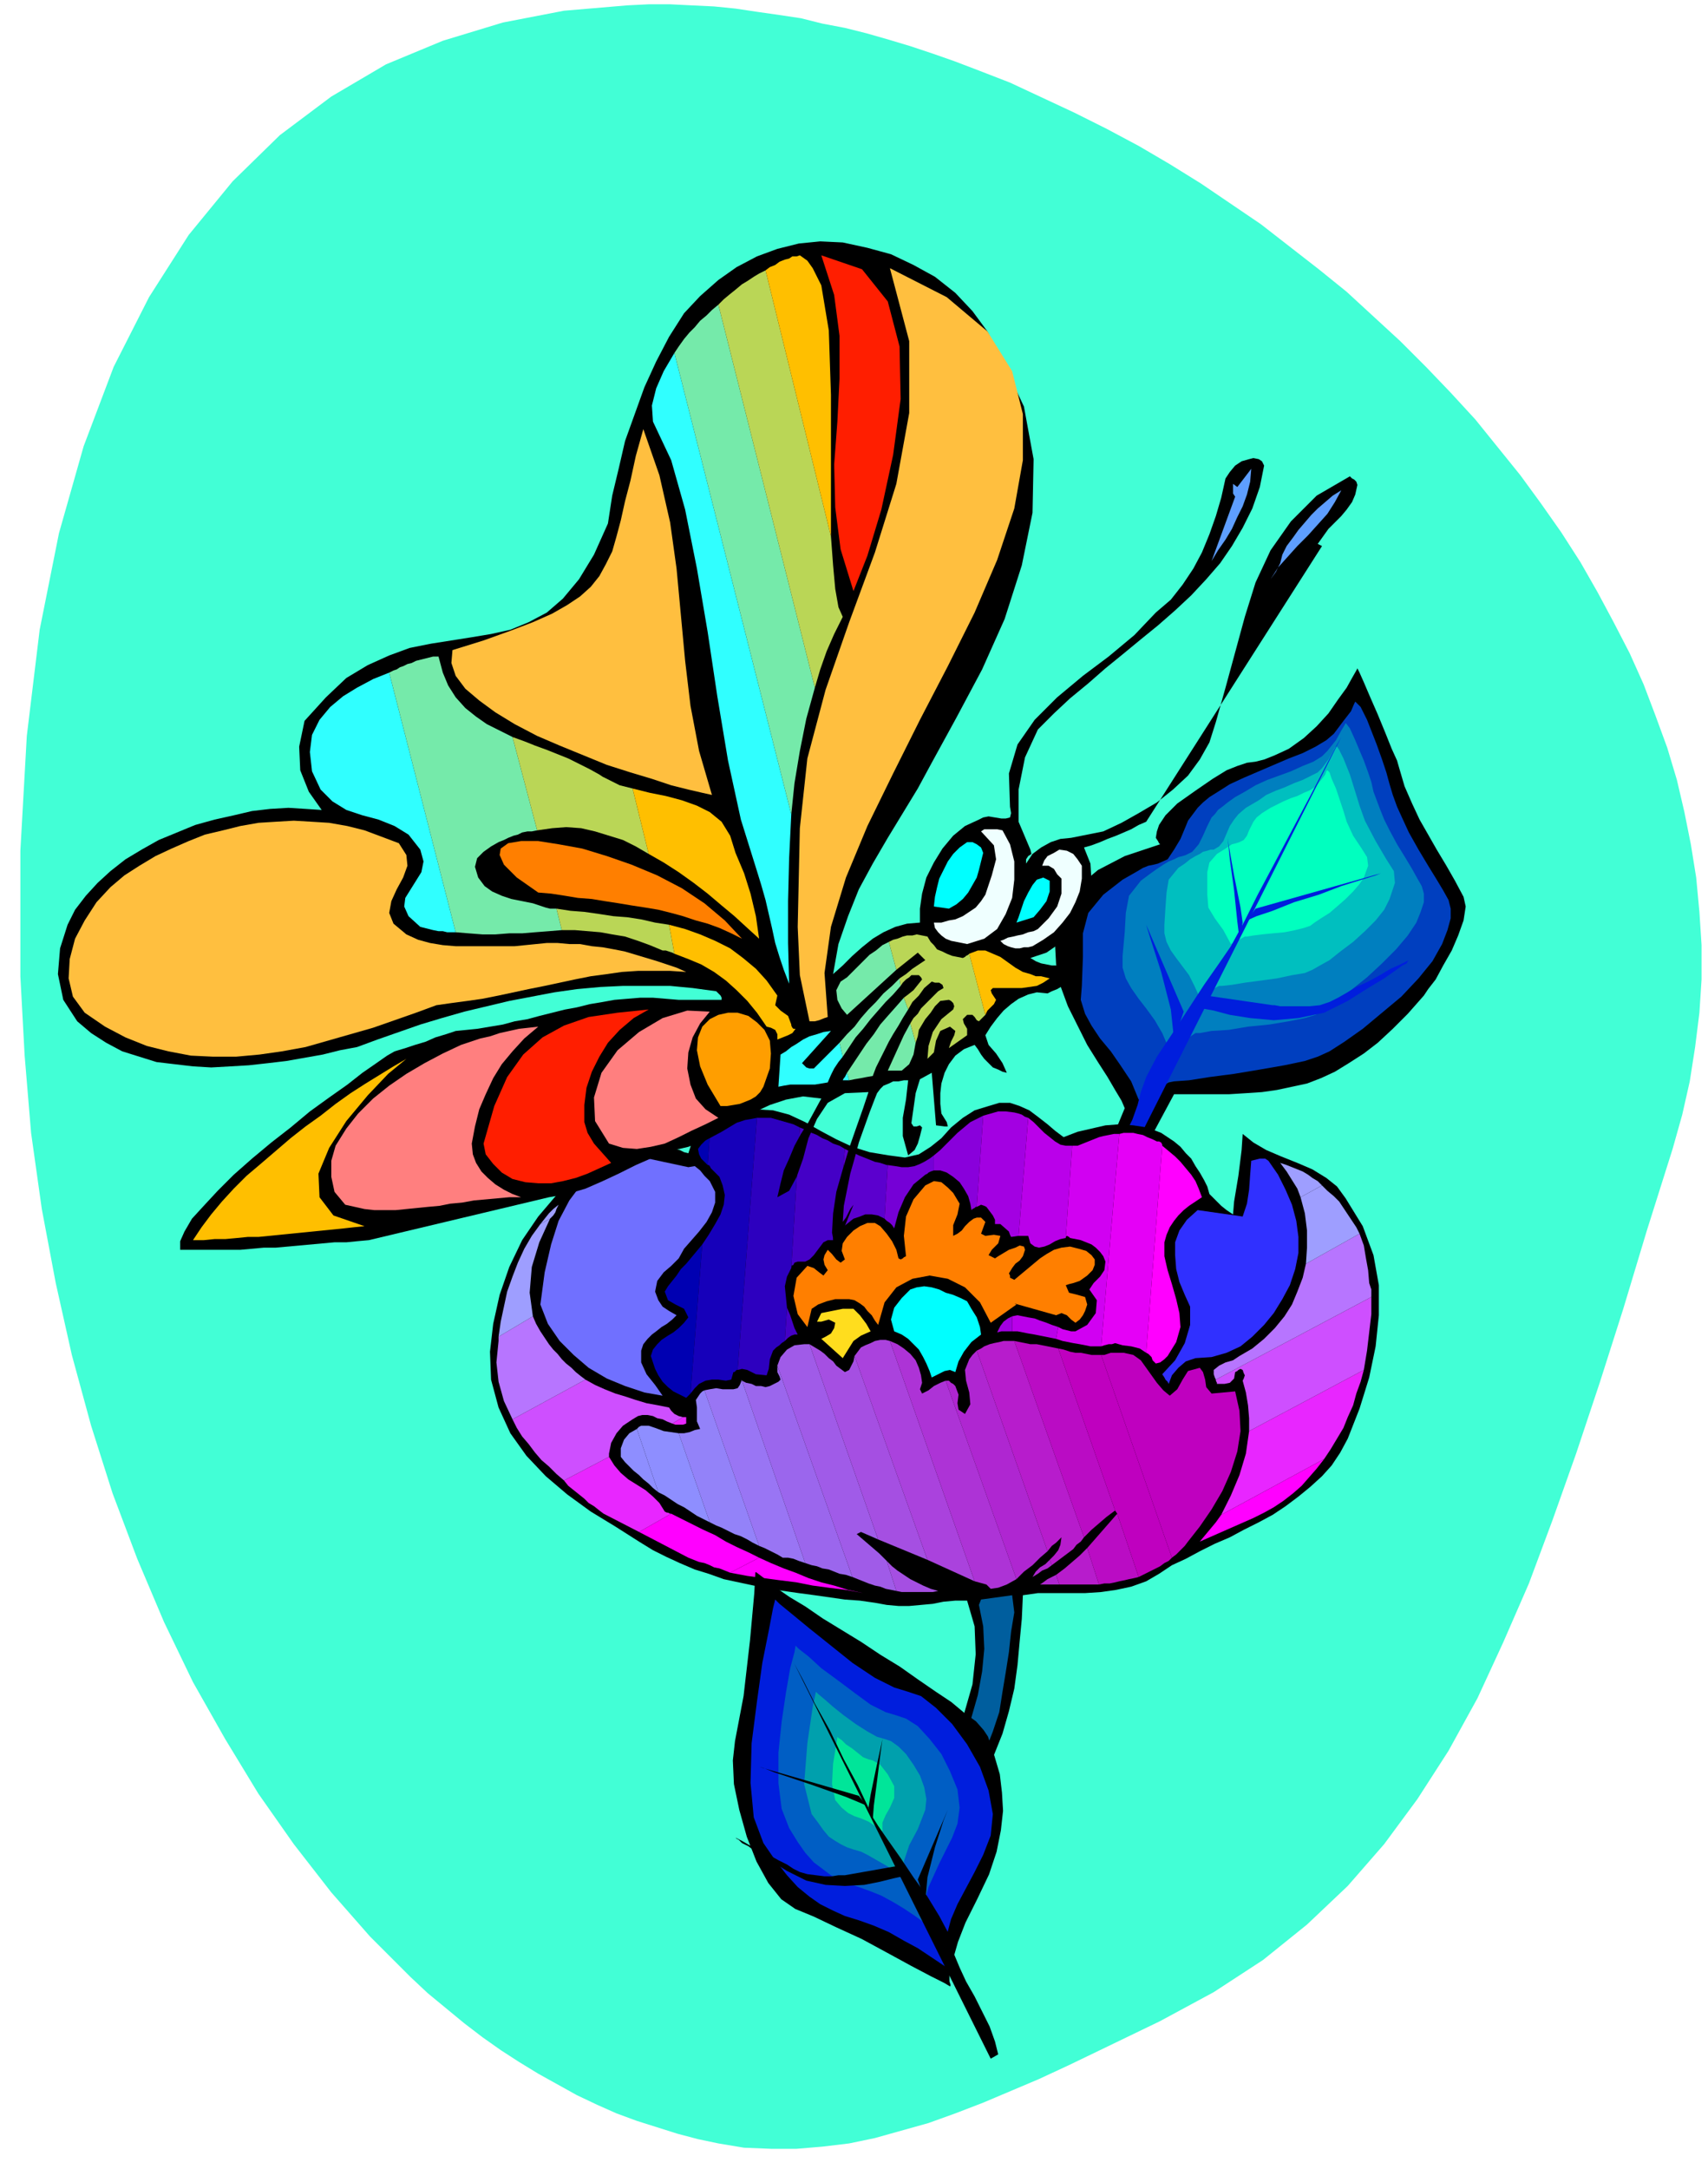 <svg xmlns="http://www.w3.org/2000/svg" fill-rule="evenodd" height="2.022in" preserveAspectRatio="none" stroke-linecap="round" viewBox="0 0 1593 2022" width="1.593in"><style>.pen1{stroke:none}.brush3{fill:#000}.brush8{fill:#001edd}.brush9{fill:#f0f}.brush10{fill:#e826ff}.brush11{fill:#ce4fff}.brush12{fill:#b775ff}.brush13{fill:#9e9eff}.brush26{fill:#8e8eff}.brush37{fill:#bf00bf}.brush38{fill:#ff7f00}.brush40{fill:#0ff}.brush41{fill:#ff9e00}.brush44{fill:#ffbf3f}.brush45{fill:#ffbf00}.brush46{fill:#30ffff}.brush47{fill:#75eaaa}.brush48{fill:#bad656}.brush49{fill:#ff7f7f}.brush50{fill:#ff1e00}</style><path class="pen1" style="fill:#42ffd6" d="M19 910V793l6-107 12-99 18-90 23-81 28-74 33-65 37-58 41-50 44-43 48-36 51-30 53-22 56-17 57-11 59-5 20-1h20l20 1 21 1 20 2 20 3 21 3 20 3 20 5 21 4 20 5 21 6 20 6 21 7 20 7 21 8 31 12 30 14 30 14 30 15 30 16 29 17 29 18 28 19 28 19 27 21 27 21 26 21 25 23 25 23 24 24 23 24 23 25 21 26 21 26 19 26 19 27 18 28 16 28 15 28 15 29 13 29 11 29 11 30 9 30 7 30 6 30 5 31 3 32 2 31v32l-2 31-4 32-5 32-7 31-9 32-24 76-22 73-22 69-22 66-22 62-22 59-24 55-24 52-27 49-29 45-31 42-34 39-38 36-41 33-46 30-50 27-29 14-29 14-27 13-28 13-26 11-26 11-26 10-25 9-25 7-25 7-24 5-25 3-24 2h-24l-25-1-24-4-19-4-19-5-19-6-19-6-19-7-18-8-19-9-18-10-18-10-18-11-17-11-17-12-17-13-17-14-17-14-16-15-38-38-36-41-35-45-33-47-31-51-30-53-27-56-25-59-23-61-20-63-18-66-15-67-13-69-10-71-6-72-4-74z"/><path class="pen1 brush3" d="m1049 1033-3-7-6-10-7-12-9-14-10-16-9-18-9-18-7-19-4-20-1-19 2-19 7-18 13-17 18-15 25-13 33-11-1-1-1-2-2-3 1-6 2-6 6-9 11-11 17-12 16-11 13-8 10-4 9-3 8-1 8-2 10-4 13-6 14-10 12-11 11-12 9-13 8-11 5-9 4-7 1-2 2 4 4 9 6 14 7 16 7 17 6 15 5 11 2 7 5 17 7 16 7 15 8 14 8 14 9 15 8 14 8 15 2 9-2 13-5 14-6 14-8 14-7 13-7 9-4 6-15 17-14 14-14 13-13 10-14 9-13 8-13 6-13 5-14 3-14 3-14 2-15 1-16 1h-51l-79 147-15-18 48-116z"/><path class="pen1" style="fill:#003fbf" d="m1062 1025-7-17-10-15-9-13-10-12-8-12-6-11-4-13 1-13 1-27v-22l5-19 14-17 9-7 9-7 7-4 7-4 5-3 5-2 5-1 4-1 9-4 6-9 6-10 5-12 2-5 3-4 3-4 3-4 5-5 6-5 8-5 11-7 13-6 14-6 14-6 14-6 13-5 12-6 10-6 7-6 9-12 7-9 3-7 1-2 1 1 4 4 6 12 9 23 5 14 4 12 3 11 3 10 4 11 5 11 6 13 9 16 9 15 8 13 6 10 5 9 2 8v9l-3 11-5 13-9 16-13 16-16 17-18 15-18 15-17 12-14 9-11 5-12 4-19 4-23 4-24 4-23 3-19 3-14 1-5 1-28 16z"/><path class="pen1" style="fill:#007fbf" d="m1090 977-6-14-7-12-8-11-7-9-7-10-5-9-3-10v-11l2-22 1-18 3-16 11-14 8-6 7-5 6-4 5-3 5-2 4-2 4-1 3-1 6-3 6-7 4-8 4-9 2-4 2-4 3-3 3-4 4-3 5-4 7-5 9-5 10-6 11-5 11-4 11-4 11-5 10-4 8-5 5-5 8-10 5-9 3-5 1-2 1 1 3 4 5 11 8 19 4 11 3 9 2 9 3 8 3 8 4 10 5 10 7 13 8 13 6 10 5 9 4 7 2 7v8l-3 9-4 10-8 12-11 13-13 13-14 13-15 12-13 10-12 8-8 5-10 3-15 3-18 3-20 2-18 3-16 1-11 2h-4l-6 4-6 3-7 3-6 4z"/><path class="pen1" style="fill:#00bfbf" d="m1119 930-5-11-5-10-6-8-6-8-5-7-4-8-2-8v-8l1-16 1-14 2-12 9-11 6-4 5-4 5-3 4-2 3-2 4-1 3-1h3l5-3 4-5 3-7 3-7 4-6 4-5 7-6 12-7 7-5 9-4 8-3 9-4 8-3 8-4 6-3 4-4 6-8 4-7 2-4 1-1h1l2 3 4 8 6 15 5 16 4 13 5 14 10 19 10 17 7 11 1 11-5 15-5 10-8 10-10 10-11 10-12 9-10 8-9 5-7 4-7 3-12 2-14 3-15 2-15 2-12 2-9 1h-3l-4 2-4 3-5 3-5 3z"/><path class="pen1" style="fill:#00ffbf" d="m1148 880-7-13-8-11-6-10-1-12v-21l2-9 7-8 8-5 6-4 4-1 3-1 4-2 3-4 2-5 2-4 2-4 3-4 5-4 8-5 6-3 6-3 7-3 6-2 6-3 5-2 5-3 3-3 4-5 3-4 1-3 1-1 2 2 2 6 4 9 4 12 3 9 3 10 6 13 8 12 5 8 1 8-4 11-4 6-6 7-7 7-8 7-7 6-8 5-6 4-4 3-6 2-8 2-10 2-11 1-10 1-8 1-6 1h-2l-13 7z"/><path class="pen1 brush8" d="m1011 1145 4-16 7-17 8-17 9-18 9-17 8-16 5-14 3-12 5-14 10-19 14-21 15-23 15-23 14-20 11-16 6-11 7-13 12-24 16-30 17-32 17-32 14-27 10-19 4-7-233 462-7-4z"/><path class="pen1 brush8" d="m1095 969-3-28-9-35-10-31-4-13 35 81-9 26zm61-94-2-16-3-29-4-29-2-20 1 7 5 28 6 30 2 14-3 15zm-39 64 4 1 11 2 15 4 19 3 22 2 23-2 24-5 22-11 19-12 15-9 10-7 7-5 4-2 1-2 1-1-2 1-6 3-9 4-10 6-11 6-11 5-10 6-7 4-8 4-9 3-10 1h-27l-5-1h-2l-62-9-1 2-3 4-3 4-1 1zm46-81 9-4 15-5 20-8 23-7 21-8 19-6 13-4 5-2-117 33-8 11z"/><path class="pen1 brush3" d="M609 1069h8l4 1h5l4 1 4 1 4 2 4 1 3-9 6-8 7-6 9-5 9-5 10-3 9-3 9-2 17 1 15 4 15 7 14 8 15 8 15 7 16 5 18 3 15 2 13-3 11-7 10-8 9-10 11-9 11-7 13-4 10-3h10l9 3 9 4 8 6 9 7 7 6 8 6 13-5 13-3 13-3 13-1 13 1 13 2 13 5 12 8 6 5 5 6 5 5 4 7 4 6 4 7 3 6 2 7 6 6 5 5 5 4 6 4 1-12 4-24 3-24 1-15 10 8 12 7 14 6 15 6 14 6 13 8 10 8 8 11 16 26 10 27 5 28v28l-3 29-6 29-9 29-11 28-7 13-8 12-9 10-11 10-11 9-12 9-12 8-13 7-14 7-13 7-14 6-14 7-13 7-13 6-12 8-12 7-14 5-14 3-14 2-15 1h-44l-14 2-1 22-2 21-2 22-3 22-5 21-6 21-8 20-10 20-9 1-10 2-9 3-9 4-9 5-9 5-8 5-7 6h-2l-1 1h-2l-2-1 18-16 16-21 14-25 11-27 8-28 3-28-1-26-7-24h-11l-11 1-10 2-11 1-11 1h-10l-11-1-11-2-14-2-14-1-14-2-14-2-15-2-14-2-14-2-14-3-14-3-14-3-14-5-13-4-14-6-13-6-12-6-13-8-22-14-23-14-22-16-20-17-18-19-15-21-11-24-7-26-1-26 3-26 6-27 9-26 12-25 15-22 17-20 20-17 8-5 9-5 8-5 9-4 9-4 9-3 9-2h9z"/><path class="pen1 brush9" d="m681 1466 27-14 11 5 12 5 11 4 12 5 12 4 12 3 13 4 14 3-16-3-16-2-15-2-15-3-16-2-15-2-15-2-16-3z"/><path class="pen1 brush9" d="m708 1452-27 14-5-2-5-2-5-1-4-2-5-2-5-1-5-2-5-2-46-24 30-17 10 5 10 5 10 5 11 5 10 6 10 5 11 5 10 5z"/><path class="pen1 brush10" d="m626 1411-30 17-33-17-4-3-5-4-5-3-4-4-5-4-5-4-5-4-4-5 42-22 5 8 6 7 7 6 8 5 8 5 7 6 6 6 5 8 2 1h1l2 1h1zm1-84 10-6h3v6l-3 1h-7l-3-1z"/><path class="pen1 brush11" d="m637 1321-10 6-5-2-4-2-5-1-4-2-5-1h-5l-4 1-5 3-9 6-6 7-5 9-2 10v3l-42 22-7-6-7-7-7-6-6-7-6-8-6-7-5-8-4-8 68-37 9 5 9 4 10 4 10 3 9 3 10 3 11 2 10 2 2 3 3 3 4 2 4 1z"/><path class="pen1 brush12" d="m546 1286-68 37-8-17-5-18-2-18 2-20v-4l32-19 3 7 4 7 4 6 4 6 4 5 4 4 4 5 4 4 5 4 4 4 5 4 4 3z"/><path class="pen1 brush13" d="m497 1227-32 19 2-14 3-14 3-14 5-14 5-13 6-13 7-12 8-11 9-5-10 22-7 23-2 24 3 22z"/><path class="pen1 brush13" d="m513 1136-9 5 4-5 4-5 4-4 5-4-2 4-1 3-2 3-3 3z"/><path class="pen1" style="fill:#7070ff" d="M598 1259v11l5 11 8 10 7 10-17-3-18-6-17-7-17-10-14-12-13-13-11-16-7-18 4-30 6-26 7-22 10-19 12-16 16-11 19-9 22-4 42 9 6-1 5 4 4 5 5 5 5 10v10l-3 9-5 9-7 9-7 8-7 8-5 9-7 7-7 6-6 8-2 10 3 8 4 6 6 4 7 4-4 4-5 4-5 3-5 4-4 3-4 4-4 5-2 6z"/><path class="pen1" d="m662 1058-2 28-3-3-3-3-2-4-1-5 3-4 3-3 3-3 2-3zm-7 102-11 139-1 1-1 1-1 1-1 1-6-3-6-3-5-4-5-5-4-6-3-6-2-6-2-6 2-6 4-5 4-4 6-4 5-3 5-4 5-5 4-5-4-8-8-4-7-4-3-8 3-5 4-5 4-5 4-6 5-5 5-6 5-6 5-6z" style="fill:#0000b2"/><path class="pen1" style="fill:#1600ba" d="m644 1299 11-139 6-9 6-10 5-9 3-9 1-9-2-9-3-8-7-7-1-1-1-2-1-1h-1l2-28 5-3 5-3 6-2 6-3 5-1 6-2 6-1 5-1-18 235h-1l-1 1-1 1h-1l-2 7-5 1-7-1h-6l-6 1-6 3-4 4-4 5z"/><path class="pen1" style="fill:#2d00bf" d="m688 1277 18-235h13l7 2 7 2 7 2 6 3-8 131-4 8-2 9 1 10 1 10-2 31-3 2-2 2-3 2-3 3-3 8-1 9-2 6-10-1-4-2-4-2-5-1-4 1z"/><path class="pen1" d="m732 1250 2-31 3 7 2 6 2 6 3 6h-3l-3 1-3 2-3 3zm6-68 8-131 5 2 6 3 5 2 5 3 5 2 5 3 6 2 5 3-7 79-1 1-2 2-1 1v2h-5l-4 2-3 4-3 4-3 4-4 4-4 2h-7l-3 1-1 2-2 1v2z" style="fill:#4400c6"/><path class="pen1" style="fill:#5b00ce" d="m781 1150 7-79 4 2 5 2 4 2 5 2 5 2 5 2 5 1 6 2h1l-3 50-6-3-6-1h-6l-5 2-6 2-5 4-5 4-5 6z"/><path class="pen1" style="fill:#7500d6" d="m825 1136 3-50 7 1 6 1h6l6-1 5-2 4-2 5-3 4-3v14l-3 1-2 1-1 1-2 1-11 9-8 12-6 14-4 15-2-3-2-2-3-2-2-2z"/><path class="pen1" style="fill:#8900db" d="M871 1091v-14l6-5 5-5 6-6 5-5 6-5 6-5 6-3 6-3-6 85h-1l-1 1-2 1-1 1-1-6-2-7-4-7-4-6-6-5-6-4-6-2h-6z"/><path class="pen1" d="m911 1125 6-85 7-2 7-2h7l8 1 4 1 3 1 3 2 3 1-9 110-7 1-1-2-1-3-8-7h-5v-4l-2-4-3-4-3-4-2-1-3-1-2 1-2 1zm33 102v14h-10l-4 1 3-6 3-4 4-3 4-2z" style="fill:#a300e2"/><path class="pen1" d="M944 1241v-14l5-1 5 1 5 1 6 1 5 2 6 2 5 2 6 2-2 11-5-1-5-1-5-1-5-1-6-1-5-1-5-1h-5zm6-89 9-110 5 4 5 5 5 5 5 4 5 4 5 3 5 1h6l-6 86-5 1-5 2-5 3-5 2-5 1-4-1-4-3-2-7h-9z" style="fill:#ba00ea"/><path class="pen1" style="fill:#d100f2" d="m985 1248 2-11 4 2 4 1 4 1h4l11-6 8-11 1-12-7-10 4-6 6-6 4-6 1-8-2-5-3-4-4-4-4-3-5-2-5-2-5-1-5-1-1-1-2-1-1 1v1l6-86h5l5-2 5-2 5-2 5-2 4-1 5-1 5-1h5l-17 198h-10l-5-1-5-1-6-1-5-1-5-1-6-2z"/><path class="pen1" style="fill:#e500f7" d="m1027 1255 17-198 4-1h9l4 1 5 1 4 2 5 2 4 2h2l2 1 1 2v1l-15 193-6-4-8-2-8-1-7-2-3 1h-3l-4 1-3 1z"/><path class="pen1 brush9" d="m1069 1261 15-193 6 5 6 5 5 5 5 6 5 6 4 6 3 7 3 8-6 4-6 4-5 4-5 5-4 5-4 6-3 7-2 7v13l3 13 4 13 4 14 3 13 1 13-4 14-8 13-3 3-4 3-4 1-3-3-1-3-2-2-1-1-2-1z"/><path class="pen1 brush26" d="m594 1332 20 59-5-4-4-4-5-4-4-4-5-4-4-4-4-4-4-5v-8l3-8 5-6 7-4z"/><path class="pen1 brush26" d="m614 1391-20-59 2-2 2-1h7l6 2 8 3 7 1 7 1 29 83-6-3-6-3-6-4-6-4-6-3-6-4-6-4-6-3z"/><path class="pen1" style="fill:#9382f9" d="m662 1419-29-83h5l5-1 5-2 5-1-3-7v-13l-1-7 2-3 2-3 2-2 2-1 51 145-6-3-5-3-6-3-6-2-6-3-6-3-5-2-6-3z"/><path class="pen1" style="fill:#9975f4" d="m708 1441-51-145 5-1 6-1 6 1h10l4-1 2-3 2-5v1l59 170-6-2-5-2-5-1h-5l-5-3-6-3-6-3-5-2z"/><path class="pen1" style="fill:#9b66ed" d="m751 1457-59-170 4 2 5 1 4 2h5l4 1 4-1 4-2 4-2 2-2-1-3-1-2-1-2v-6l70 197-6-2-6-1-5-2-5-2-6-1-5-2-5-1-6-2z"/><path class="pen1" style="fill:#a05be8" d="m795 1470-70-197 3-8 6-7 7-4 9-1h5l64 182-16-7-4 2 7 6 7 6 7 6 7 7 9 28-5-1-5-1-5-2-5-1-6-2-5-2-5-2-5-2z"/><path class="pen1" d="m836 1483-9-28 5 5 5 4 6 4 6 4 6 3 6 3 7 3 7 2-5 1h-29l-5-1zm-17-48-64-182 5 3 5 3 4 3 4 4 4 3 3 4 4 3 4 3 4-2 2-4 2-4 1-5 68 190-46-19z" style="fill:#a54fe2"/><path class="pen1" style="fill:#aa42dd" d="m865 1454-68-190 3-4 3-4 4-2 5-2 4-2 5-1h5l4 1 79 224-44-20z"/><path class="pen1" style="fill:#ad33d6" d="m909 1474-79-224 7 3 6 4 6 5 5 6 3 7 2 7 1 7-2 6 2 4 6-3 5-4 6-3 5-2 66 185-9 5-8 3-7 1-4-4-11-3z"/><path class="pen1" d="m948 1472-66-185h3l2 2 2 1 2 2 3 8-1 8 1 6 6 4 5-9-1-11-3-11-1-10 2-5 2-5 3-4 4-4 66 187-7 6-7 7-8 6-7 7zm31-18 2 5-4 3-5 2-4 3-5 3 3-5 4-4 5-3 4-4zm6 14 3 9h-18l3-2 4-3 4-2 4-2z" style="fill:#af26d1"/><path class="pen1" d="m988 1477-3-9 8-6 7-6 7-6 7-7 11 34h-37zm-7-18-2-5 4-4 4-5 2-5 1-7-2 2-3 3-4 3-4 5-66-187 4-2 3-2 5-2 4-1 5-1 4-1h10l65 183-3 4-4 3-3 4-4 3-4 3-4 3-4 3-4 3z" style="fill:#b71ccc"/><path class="pen1" d="m1025 1477-11-34 7-8 7-8 7-8 7-8 20 59-4 1-5 1-4 1-5 1-4 1-5 1h-5l-5 1zm-14-44-65-183 5 1 5 1 5 1h6l5 1 5 1 5 1 5 1 53 151-8 6-7 6-7 6-7 7z" style="fill:#ba0cc4"/><path class="pen1 brush37" d="m1062 1470-20-59-2-3-53-151 5 1 6 2 5 1h5l5 1 5 1h9l66 189-3 3-4 2-4 3-4 2-4 2-4 2-4 2-4 2z"/><path class="pen1 brush37" d="m1093 1452-66-189h3l3-1 3-1h12l9 2 7 5 5 7 5 7 5 7 6 7 6 5 7-6 5-9 5-8 11-3 3 4 2 7 1 7 5 6 22-2 4 18 1 19-3 19-6 19-8 18-10 17-11 16-11 14-3 4-4 4-4 4-4 3z"/><path class="pen1 brush38" d="m753 1180 6 2 5 4 4 3 4-5-3-5-1-5 1-4 3-5 4 4 4 5 4 3 4-3-3-8 1-7 4-6 6-6 6-4 7-3h7l5 3 6 7 5 7 4 8 2 8 2 1 2-1 1-1 2-1-2-19 2-18 7-16 11-13 8-4 7 1 6 5 5 5 6 10-2 10-4 10v10l4-2 4-3 3-4 4-4 4-3 3-1h4l4 4-4 11 4 2 8-1 6 1-2 7-6 6-3 5 6 3 3-2 5-3 5-3 6-2 4-2 4 1 1 3-2 6-3 4-4 3-3 4-3 5 1 2v2l2 1 2 1 6-5 6-5 6-5 6-5 6-4 7-4 7-2 8-1 8 2 7 2 5 4 3 4v5l-2 5-5 5-7 5-3 1-3 1-4 1-3 1 3 7 8 2 7 2 2 7-2 6-2 4-3 4-4 3-4-3-4-4-5-2-5 2-39-11 2 1-24 17-10-19-14-14-16-8-17-3-16 3-15 8-11 14-6 21-3-4-3-5-4-4-3-4-4-3-5-3-5-1h-13l-8 2-8 3-6 4-4 17-9-12-4-17 3-17 10-11z"/><path class="pen1" style="fill:#ffdd1e" d="M786 1220h10l6 6 6 8 4 7-9 4-7 5-5 8-5 8-20-18 4-2 5-3 3-5 1-5-6-3-7 2h-4l4-8 20-4z"/><path class="pen1 brush40" d="m891 1279-5-2-5 1-6 3-6 3-2-6-3-7-3-6-4-7-5-5-5-5-6-4-7-3-3-11 3-11 7-9 8-8 6-2 7-1 7 1 7 2 6 3 7 2 7 3 6 3 4 7 5 8 3 9 1 7-9 7-7 9-5 9-3 10z"/><path class="pen1 brush41" d="m988 1194 4-3-4 3z"/><path class="pen1" style="fill:#005e9e" d="m944 1487 2 16-3 18-2 19-3 19-3 18-3 19-6 18-7 18-10 17h-4l-4 1h-4l-4 1-4 2-4 1-4 2-3 2 10-18 10-19 8-20 6-21 4-22 2-21-1-21-4-20 2-5 29-4z"/><path class="pen1" style="fill:#3030ff" d="m1115 1266-9 3-7 6-6 7-3 8-1-2-2-2-1-2-2-3 12-13 9-16 5-17v-17l-5-11-5-12-3-12-1-13v-12l4-11 7-10 10-9 42 6 4-12 2-13 1-14 1-13 4-1 4-1h5l3 2 9 13 7 14 6 14 4 15 2 15v15l-3 15-5 15-7 13-8 13-9 11-11 11-11 9-13 6-14 4-15 1z"/><path class="pen1 brush9" d="m1139 1412 96-52-7 9-7 8-7 8-8 7-9 7-9 6-9 5-10 5-50 22 5-6 5-6 5-6 5-7z"/><path class="pen1 brush10" d="m1235 1360-96 52 9-18 8-19 6-20 3-21 107-57-3 11-4 11-3 11-5 11-4 10-6 10-6 10-6 9z"/><path class="pen1 brush11" d="m1272 1277-107 57v-12l-1-12-2-12-3-11 1-2 1-3-1-2-1-3-2-1-2 1-1 1-2 1-1 6-4 4-5 1h-7v-1l-1-2v-1l145-77v16l-2 17-2 17-3 18z"/><path class="pen1 brush12" d="m1279 1209-145 77-1-2-1-3v-4l5-4 6-3 7-2 6-4 12-7 11-9 10-10 9-11 7-11 5-12 5-13 3-13 50-28 4 11 2 12 2 11 1 12 1 3 1 3v7z"/><path class="pen1 brush13" d="m1268 1150-50 28 1-15v-16l-2-16-4-15 20-11 5 5 6 5 5 5 4 6 4 6 4 6 4 6 3 6z"/><path class="pen1 brush13" d="m1233 1105-20 11-3-8-5-8-5-8-6-8 6 2 5 2 5 2 5 2 5 3 4 3 5 3 4 4z"/><path class="pen1 brush3" d="m284 672 20-22 19-18 20-12 20-9 19-7 20-4 19-3 19-3 18-3 18-4 17-7 17-9 15-13 15-18 14-23 13-29 4-26 6-25 6-26 9-25 9-25 11-24 12-23 14-22 15-16 17-15 17-12 19-10 19-7 20-5 20-2 21 1 23 5 22 6 21 10 20 11 19 15 16 17 14 19 12 23 22 47 9 49-1 50-10 49-16 50-21 47-24 45-23 42-13 24-14 23-14 23-14 24-13 24-10 25-9 26-5 28 9-8 9-9 9-8 10-8 10-6 11-5 11-3 12-1v-13l2-14 4-15 7-14 8-13 10-12 11-9 13-6 4-2 5-1 6 1 6 1h4l4-1 1-4-1-6-1-31 8-27 16-23 21-21 24-20 24-18 24-20 20-21 14-12 11-14 10-15 8-15 7-17 6-17 5-17 4-18 4-6 5-6 6-4 7-2 4-1 5 1 3 2 2 4-4 20-7 20-9 18-10 17-11 16-13 15-14 15-15 14-16 14-16 13-17 14-16 13-16 14-17 14-15 14-15 15-12 26-6 30v30l11 26 1 4-3 2-2 3v4l6-9 8-6 9-5 9-3 10-1 10-2 10-2 10-2 17-8 16-9 17-10 15-12 14-13 11-15 9-16 6-19 9-32 9-33 9-33 10-32 14-30 19-27 24-24 31-18 2 2 2 1 2 2 1 3-2 9-3 7-5 7-5 6-6 6-6 6-5 7-5 7 4 2-164 257-7 3-7 4-7 3-7 3-8 3-7 3-8 3-7 2 6 15 1 16-3 16-6 16-9 14-11 12-13 9-15 5 5 3 5 2 5 1 5 1h22v4l-1 4-3 4-3 4-5 3-5 3-5 2-4 2-10-1-8 2-9 4-7 5-7 6-6 7-6 8-5 8 3 9 7 8 6 9 4 9-4-1-4-2-5-2-4-4-4-4-3-4-3-5-3-4-10 4-8 6-6 8-4 8-3 10-1 9v10l1 9 5 8 1 4h-3l-8-1-4-49-11 6-4 13-2 14-2 14 2 3h3l3-1 2 2-2 8-2 7-3 6-6 5-5-18v-17l3-17 2-18h-4l-5 1h-5l-4 2-5 2-3 3-3 4-2 5-5 13-5 14-5 14-4 15-4 14-3 15-3 15-1 15 3-4 2-4 2-4 3-4-17 42-3-16 1-18 3-20 6-21 6-20 7-20 6-17 5-15-22 1-16 9-10 15-8 18-5 19-6 17-7 13-11 6 3-13 3-12 5-11 5-12 6-11 7-11 6-11 6-11-17-2-16 3-15 5-15 7-15 9-15 9-15 8-16 6-17 4-16 6-16 7-16 8-15 7-16 7-17 5-17 3-168 40-11 1-10 1h-11l-11 1-11 1-11 1-11 1-11 1h-11l-11 1-11 1h-56v-8l4-9 7-12 11-12 13-14 15-15 17-15 18-15 18-14 18-15 18-13 17-12 14-11 13-9 10-7 7-4 10-3 9-3 10-3 9-4 10-3 9-3 10-1 10-1 12-2 12-2 11-3 12-2 11-3 12-3 12-3 11-2 12-3 12-2 11-2 12-1 12-1h12l12 1 12 1h40v-2l-1-2-2-2-2-2-22-3-21-2h-44l-21 1-22 2-21 3-21 4-21 4-21 5-21 5-21 6-20 6-20 7-20 7-19 7-16 3-16 4-17 3-17 3-17 2-18 2-17 1-18 1-17-1-17-2-17-2-16-5-16-5-15-8-14-9-13-11-13-20-5-24 2-24 7-22 7-14 10-13 11-12 12-11 14-11 15-9 16-9 17-7 17-7 18-5 18-4 17-4 17-2 17-1 16 1 15 1-12-17-8-20-1-22 5-24z"/><path class="pen1 brush44" d="m372 786 7 11 1 10-4 11-6 11-5 11-2 11 4 10 12 10 11 5 11 3 12 2 12 1h55l10-1 10-1 10-1h10l11 1h10l11 2 10 1 11 2 10 2 10 3 10 3 10 3 9 3 9 3 9 4-15-1h-30l-15 1-14 2-15 2-15 3-14 3-14 3-15 3-14 3-14 3-15 3-14 2-15 2-14 2-19 7-20 7-20 7-21 6-21 6-21 6-22 4-21 3-22 2h-21l-21-1-21-4-20-5-20-8-19-10-19-13-11-15-4-17 1-18 5-19 9-17 11-17 13-14 13-11 14-9 15-9 15-7 16-7 15-6 17-4 16-4 17-3 16-1 17-1 17 1 16 1 17 3 16 4 16 6 16 6z"/><path class="pen1 brush45" d="m379 987-17 14-19 20-20 24-16 25-10 24 1 22 13 17 29 10-10 1-9 1-10 1-10 1-10 1-10 1-10 1-10 1-10 1-10 1h-10l-10 1-11 1h-10l-10 1h-10l8-12 9-12 10-12 11-12 12-12 13-11 14-12 14-12 14-11 14-10 14-11 14-10 14-9 13-8 13-8 12-7z"/><path class="pen1 brush46" d="m363 627 62 242h-8l-4-1h-4l-5-1-4-1-4-1-4-1-11-10-4-9 1-8 5-8 5-8 5-8 2-10-3-11-11-14-13-8-15-6-15-4-15-5-13-8-11-11-8-17-2-18 2-16 7-14 10-12 12-10 13-8 15-8 15-6z"/><path class="pen1 brush47" d="m425 869-62-242 4-2 3-1 3-2 3-1 4-2 4-1 4-2 4-1 4-1 4-1 4-1h5l4 15 5 12 7 11 9 10 10 8 10 7 12 6 12 6 23 87-5 1h-4l-5 1-4 2-4 1-5 2-4 2-5 2-7 4-7 5-6 6-2 8 3 10 6 8 7 5 9 4 9 3 10 2 10 2 9 3 3 1 4 1h6l5 20-12 1-13 1-12 1h-12l-13 1h-12l-13-1-12-1z"/><path class="pen1 brush48" d="m524 867-5-20 13 2 13 1 14 2 13 2 13 1 13 2 13 3 13 2 5 27-2-1-3-1-3-1h-3l-12-5-11-4-12-4-12-2-11-2-12-1-12-1h-12zm-23-93-23-87 11 4 10 4 11 4 10 4 10 4 10 5 10 5 9 5 3 2 4 2 4 2 4 2 4 2 4 1 4 1 4 1 15 61-12-7-12-6-13-4-13-4-13-3-14-1-13 1-14 2z"/><path class="pen1 brush45" d="m629 889-5-27 15 4 14 5 14 6 14 7 12 9 12 10 10 11 10 14-2 9 5 5 7 5 3 8v1l1 2 1 1h2l-3 4-4 2-5 2-5 2v-5l-2-4-4-2-4-1-9-13-9-11-10-10-10-9-11-8-12-7-12-5-13-5zm-24-93-15-61 16 4 15 3 15 4 14 5 12 6 11 9 8 13 5 16 8 19 6 19 5 21 3 21-11-10-12-11-12-10-13-11-13-10-14-10-14-9-14-8z"/><path class="pen1 brush49" d="m502 957-13 11-11 12-10 12-8 13-7 15-6 14-4 16-3 16 1 10 3 8 5 8 6 6 7 6 8 5 8 4 8 3h-11l-11 1-11 1-11 1-11 2-11 1-10 2-11 1-10 1-10 1-10 1h-20l-9-1-9-2-9-2-10-12-3-14v-15l4-14 10-16 11-14 14-14 15-12 16-11 17-10 17-9 17-8 9-3 9-3 9-2 9-3 9-2 9-2 9-1 9-1z"/><path class="pen1 brush44" d="m422 606 29-9 25-9 21-8 18-8 14-8 12-8 10-9 8-10 6-11 6-12 4-14 4-15 4-18 5-19 5-23 7-25 15 43 10 44 6 43 4 43 4 43 5 42 8 42 12 41-9-2-13-3-16-4-18-6-20-6-22-7-22-9-22-9-21-9-21-11-18-11-15-11-13-11-9-12-4-12 1-12z"/><path class="pen1 brush38" d="m692 875-10-5-11-5-11-4-11-3-12-4-11-3-12-3-12-2-13-2-12-2-13-2-12-2-13-1-12-2-13-2-12-1-20-14-12-12-4-9 1-6 7-5 12-2h16l19 3 22 4 23 7 23 8 24 10 23 12 21 14 19 16 16 17z"/><path class="pen1 brush50" d="m605 941-14 8-13 11-11 12-8 13-7 14-5 15-2 16v16l3 10 6 10 8 9 8 9-11 5-11 5-11 4-12 3-11 2h-12l-12-1-12-3-10-6-8-8-7-9-2-10 10-35 12-27 15-21 18-16 20-11 23-8 27-4 29-3z"/><path class="pen1 brush46" d="m629 329 109 430-2 41-1 40v39l1 38-5-13-4-12-4-13-3-14-3-13-3-13-4-14-4-13-15-48-12-55-10-60-9-60-10-59-11-55-13-46-17-36-1-15 4-16 7-16 10-17z"/><path class="pen1 brush47" d="M738 759 629 329l4-6 5-7 5-6 5-5 5-6 6-5 5-5 6-5 90 357-8 29-6 30-5 30-3 29z"/><path class="pen1 brush48" d="m760 641-90-357 5-5 6-5 5-4 6-5 5-3 6-4 5-3 6-3 61 248 2 27 2 22 3 17 4 9-8 16-7 16-6 17-5 17z"/><path class="pen1 brush45" d="m775 500-61-248 4-3 5-2 4-3 5-2 4-1 3-2h4l3-1 7 5 5 7 4 8 4 8 7 42 2 60v132z"/><path class="pen1 brush49" d="m662 943-9 11-7 13-4 14-1 15 3 15 5 13 9 10 12 8-12 6-13 6-12 6-13 6-13 3-13 2-13-1-13-4-13-21-1-22 7-23 15-21 20-17 22-13 23-7 21 1z"/><path class="pen1 brush41" d="m712 1013-3 5-4 4-5 3-5 2-5 2-6 1-6 1h-6l-12-20-7-17-3-15 1-12 4-10 7-7 8-4 9-2h9l10 3 8 6 7 7 5 10 1 12-1 14-6 17z"/><path class="pen1 brush50" d="m796 551-12-39-5-39-1-40 3-40 2-40v-40l-5-38-12-37 38 13 24 30 11 42 1 49-7 52-11 51-13 43-13 33z"/><path class="pen1 brush46" d="m783 972 3 13-4 5-4 6-3 6-3 7-6 1-6 1h-23l-6 1-5 1 2-30 5-3 5-4 5-3 6-4 6-3 7-2 6-2 7-1-27 30 2 2 2 2 3 1h4l6-6 6-6 6-6 6-6zm7 28 2 7h-6l1-2 1-1 1-2 1-2z"/><path class="pen1 brush47" d="m792 1007-2-7 6-9 6-9 6-9 7-9 6-9 7-8 8-9 7-8 4 11-5 8-4 7-5 8-4 7-4 8-4 8-4 8-3 8-6 1-5 1-6 1-5 1zm-6-22-3-13 7-8 7-7 6-8 7-8 7-7 7-8 8-7 7-7 1 7-7 8-7 7-7 8-7 8-7 9-7 8-6 9-6 9zm43-107 7 26-46 42-5-6-4-8-1-9 4-8 6-4 5-5 5-5 6-6 5-5 6-4 6-5 6-3zm20 76 5 18-2 11-4 9-7 6h-13l5-11 5-11 5-11 6-11z"/><path class="pen1 brush48" d="m854 972-5-18 3-5 4-4 3-5 4-4 4-4 4-4 4-4 5-3-1-3-3-2h-4l-3-1-7 6-5 7-6 6-4 7-4-11 4-3 5-4 4-5 4-5-1-2-2-2h-7l-2 2-3 2-3 3-2 3-1-7 6-4 6-5 6-4 6-4-7-7-20 16-7-26 4-2 4-1 5-2 4-1h5l4-1 5 1 5 1 3 5 3 3 3 4 5 2 4 2 5 2 5 1 5 1 2-1 1-1 2-1 1-1 15 57-1 1-2 2-1 1-2 2-2-1-2-3-2-2h-5l-4 4 1 4 3 5v6l-17 12 2-6 3-6 1-4-5-4-9 4-4 9-2 11-6 6 1-12 4-13 8-12 11-9 1-3-1-3-2-2-2-1-8 1-5 5-4 6-5 6-3 5-3 5-1 6-2 6z"/><path class="pen1 brush45" d="m919 946-15-57 8-3h7l7 3 7 3 7 5 7 5 7 4 7 2 5 2h5l4 1 4 1-6 4-6 3-7 1-7 1h-27l-2 2 1 3 2 3 2 3-2 4-3 3-3 3-2 4z"/><path class="pen1 brush44" d="m830 250 53 27 38 32 23 37 10 40v43l-8 45-16 48-21 49-25 50-26 50-25 50-24 49-20 48-14 46-6 43 3 41-3 1-5 2-4 1h-5l-9-43-2-45 1-46 1-46 7-65 17-64 22-63 24-65 20-64 12-66v-67l-18-68z"/><path class="pen1 brush40" d="M902 785h5l4 2 4 3 2 5-2 8-2 8-2 7-4 7-4 7-5 6-6 5-7 4-14-2 1-9 2-9 2-8 4-8 4-8 5-7 6-6 7-5z"/><path class="pen1" d="M871 860h7l7-2 6-1 7-3 6-4 6-4 5-6 4-6 6-18 4-15-2-13-12-13 3-2h12l5 1 7 13 4 16v17l-2 17-6 15-8 14-12 9-16 5-5-1-5-1-5-1-5-2-4-3-3-3-3-4-1-5zm97 6 10-10 8-11 4-12v-14l-4-4-3-5-5-3h-6l2-5 3-4 6-3 5-3 7 1 6 3 4 5 4 6v12l-2 12-4 10-5 10-7 9-8 9-10 7-10 6-4 1h-4l-4 1h-4l-4-1-3-1-4-2-3-3 3-1 4-2 5-1 4-1 5-1 5-2 5-1 4-2z" style="fill:#efffff"/><path class="pen1 brush40" d="M979 821v10l-3 9-6 8-6 7-16 5 2-5 2-6 3-9 4-8 4-7 4-5 6-2 6 3z"/><path class="pen1" d="m1152 463-2-3v-9l4 3 13-17-1 12-3 12-4 11-5 10-5 11-6 10-7 10-6 10 22-60zm48 46 6-8 5-7 6-7 6-7 6-6 7-6 7-6 8-5-6 11-7 11-9 10-9 10-10 10-9 10-9 10-7 11 5-7 4-8 2-8 4-8z" style="fill:#5e9eff"/><path class="pen1 brush3" d="m705 1466 8 6 10 8 13 9 15 9 16 11 18 11 18 11 18 12 18 11 17 12 16 11 15 10 12 10 11 8 7 8 4 6 6 18 5 17 2 17 1 17-2 18-4 20-7 21-11 23-11 22-7 18-4 14-3 10-1 8v5l1 3v1l-5-3-12-6-19-10-22-12-24-13-24-11-21-10-17-7-13-9-12-15-11-20-9-23-7-25-5-24-1-22 2-18 8-42 6-52 4-44 1-19z"/><path fill="none" style="stroke:#000;stroke-width:1;stroke-linejoin:round" d="M705 1466h0l8 6 10 8 13 9 15 9 16 11 18 11 18 11 18 12 18 11 17 12 16 11 15 10 12 10 11 8 7 8 4 6h0l6 18 5 17 2 17 1 17-2 18-4 20-7 21-11 23h0l-11 22-7 18-4 14-3 10-1 8v5l1 3v1h0l-5-3-12-6-19-10-22-12-24-13-24-11-21-10-17-7h0l-13-9-12-15-11-20-9-23-7-25-5-24-1-22 2-18h0l8-42 6-52 4-44 1-19"/><path class="pen1 brush8" d="m885 1836-3-17 1-15 4-15 6-14 8-15 8-15 8-16 7-18 2-20-4-22-8-22-12-21-14-19-15-15-14-11-12-4-13-4-18-9-21-14-20-16-20-16-17-14-11-9-4-4-2 8-4 21-6 30-5 36-5 39-1 37 3 32 9 24 11 16 11 14 10 11 11 9 10 7 12 6 11 5 13 4 14 5 14 6 14 8 13 7 12 8 9 6 6 4 2 2z"/><path class="pen1" style="fill:#005ec4" d="m865 1794-2-13v-11l3-11 5-11 5-11 6-12 6-12 5-13 2-15-2-17-7-17-8-16-11-14-11-12-11-7-9-3-10-3-14-7-15-11-16-12-15-11-12-11-9-7-3-3-1 6-4 15-4 23-4 27-3 29v28l3 24 7 18 8 13 7 10 8 9 8 6 8 6 8 4 9 4 9 3 11 4 10 4 11 6 10 6 9 6 7 5 4 3 2 1z"/><path class="pen1" style="fill:#00a0ad" d="m845 1751-2-16 5-15 8-15 7-18 1-10-2-11-4-11-6-10-7-10-7-7-7-5-6-2-7-2-9-5-11-7-11-8-10-8-8-7-6-5-2-2-3 14-5 34-3 38 7 28 6 8 5 7 5 6 6 4 5 3 6 3 6 2 7 2 6 3 7 4 7 4 7 4 6 4 5 3 3 2 1 1z"/><path class="pen1" style="fill:#00e599" d="M823 1707v-8l3-7 4-7 4-9v-11l-6-11-7-9-7-4-4-1-5-2-5-4-5-4-6-4-4-4-3-2-1-1-1 7-3 18-1 19 3 15 6 7 6 5 6 3 6 2 7 3 6 4 5 4 2 1z"/><path class="pen1 brush3" d="m931 1915-3-12-5-14-7-14-7-14-8-14-6-13-5-12-3-10-3-11-8-15-11-18-13-18-12-18-12-17-9-13-5-8-5-11-9-19-13-24-13-27-14-25-11-22-8-15-3-6 186 374 7-4z"/><path class="pen1 brush3" d="m863 1772 2-22 7-28 8-25 4-10-28 65 7 20zm-49-76 1-13 3-23 3-24 2-15-1 5-5 23-5 24-2 12 4 11zm31 52-3 1-9 2-12 3-15 3-18 1-18-1-18-4-18-9-16-10-12-7-8-6-6-3-3-3-2-1-1-1 2 1 4 2 7 4 9 4 9 5 9 5 8 4 6 4 6 3 7 2 8 1 8 1h7l6-1h6l51-9 1 2 2 3 2 3 1 1zm-37-65-7-3-12-5-17-6-17-6-18-6-15-5-10-4-4-1 93 27 7 9z"/></svg>
